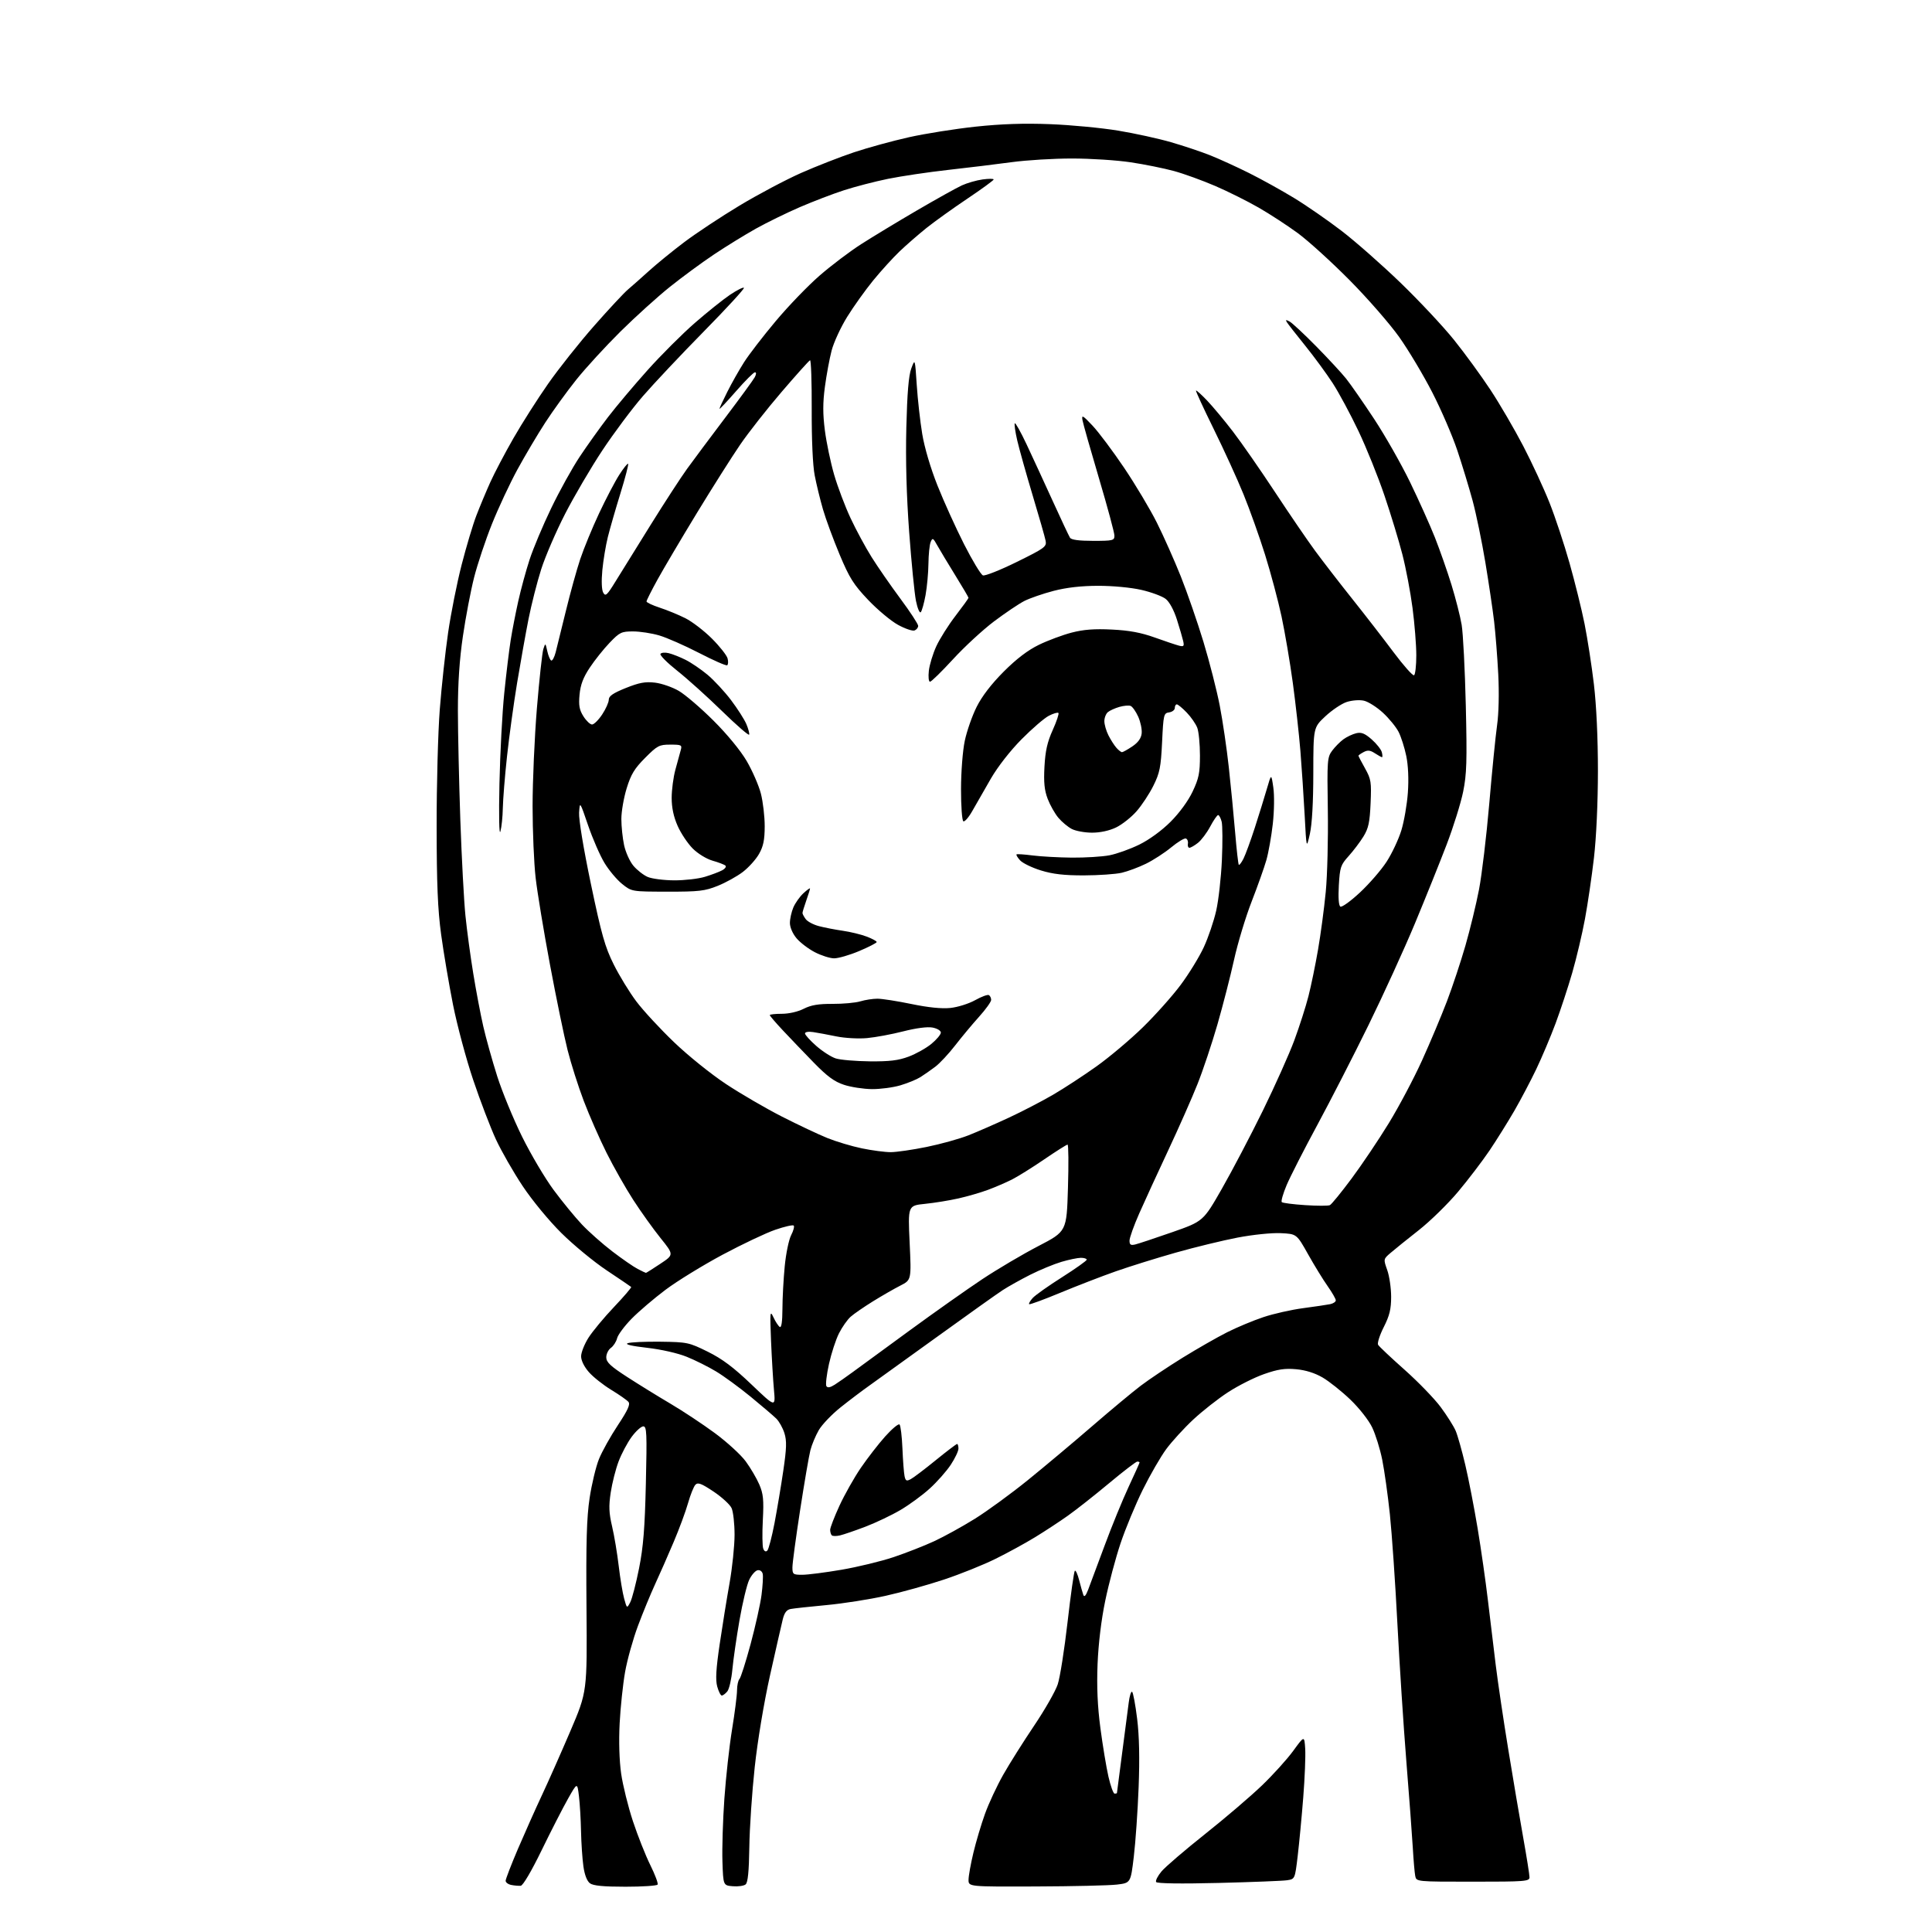 <?xml version="1.0" encoding="UTF-8" standalone="no"?>
<svg 
  version="1.1" 
  xmlns="http://www.w3.org/2000/svg" 
  xmlns:xlink="http://www.w3.org/1999/xlink" 
  xmlns:svg="http://www.w3.org/2000/svg"
  xmlns:rdf="http://www.w3.org/1999/02/22-rdf-syntax-ns#"
  xmlns:cc="http://creativecommons.org/ns#"
  xmlns:dc="http://purl.org/dc/elements/1.1/"
  viewBox="0 0 768 768"
  width="768"
  height="768"
>
<style>svg {background-color: white; }</style>"
<path stroke="none" fill="black" fill-rule="evenodd" d="M207.00,749.62C206.18,749.69 204.49,749.55 203.25,749.30C202.01,749.06 201.00,748.31 201.00,747.64C201.00,746.97 203.20,741.27 205.89,734.96C208.59,728.66 212.89,719.03 215.45,713.56C218.02,708.09 223.10,696.61 226.76,688.06C233.41,672.50 233.41,672.50 233.14,639.00C232.93,613.07 233.21,603.24 234.38,595.50C235.21,590.00 236.88,583.02 238.10,580.00C239.32,576.98 242.70,570.92 245.61,566.54C249.56,560.57 250.62,558.25 249.82,557.28C249.23,556.57 246.14,554.41 242.96,552.48C239.78,550.54 235.78,547.38 234.09,545.44C232.23,543.33 231.00,540.83 231.00,539.16C231.00,537.64 232.32,534.31 233.93,531.77C235.54,529.24 240.10,523.74 244.07,519.56C248.04,515.38 251.11,511.79 250.90,511.59C250.68,511.38 246.30,508.41 241.17,504.99C236.04,501.57 227.93,494.88 223.14,490.13C218.18,485.21 211.55,477.17 207.74,471.44C204.06,465.91 199.27,457.54 197.10,452.85C194.94,448.15 190.89,437.58 188.12,429.34C185.34,421.11 181.73,407.65 180.09,399.43C178.46,391.22 176.33,378.65 175.36,371.50C174.01,361.57 173.59,351.41 173.57,328.50C173.55,312.00 174.12,291.07 174.82,282.00C175.52,272.93 177.01,259.20 178.13,251.50C179.25,243.80 181.67,231.65 183.51,224.50C185.35,217.35 187.97,208.57 189.34,205.00C190.71,201.43 193.21,195.44 194.89,191.71C196.58,187.97 200.72,180.09 204.10,174.21C207.47,168.32 213.67,158.58 217.87,152.58C222.07,146.57 230.28,136.22 236.13,129.58C241.97,122.93 248.05,116.41 249.63,115.08C251.21,113.75 254.97,110.41 258.00,107.67C261.02,104.93 267.32,99.79 272.00,96.26C276.68,92.73 286.54,86.20 293.93,81.75C301.32,77.30 312.34,71.46 318.43,68.76C324.52,66.07 334.00,62.37 339.50,60.53C345.00,58.70 354.80,56.01 361.29,54.56C367.77,53.11 379.69,51.22 387.79,50.35C398.04,49.26 407.05,48.95 417.50,49.36C425.75,49.68 437.90,50.84 444.50,51.93C451.10,53.02 460.55,55.09 465.50,56.53C470.45,57.96 477.42,60.29 481.00,61.71C484.57,63.13 491.55,66.31 496.50,68.78C501.45,71.25 509.50,75.71 514.39,78.69C519.29,81.67 527.80,87.56 533.32,91.79C538.83,96.02 549.38,105.31 556.75,112.43C564.12,119.55 573.66,129.73 577.94,135.05C582.22,140.37 588.75,149.32 592.45,154.93C596.15,160.54 602.03,170.62 605.52,177.32C609.00,184.02 613.70,194.16 615.96,199.86C618.22,205.55 621.80,216.35 623.92,223.86C626.04,231.36 628.73,242.22 629.89,248.00C631.04,253.78 632.72,264.57 633.60,272.00C634.60,280.41 635.20,293.41 635.20,306.50C635.19,319.11 634.56,332.89 633.62,341.00C632.76,348.43 631.15,359.36 630.05,365.29C628.95,371.23 626.68,380.85 625.00,386.66C623.32,392.48 620.32,401.57 618.35,406.87C616.37,412.17 612.93,420.31 610.71,424.96C608.48,429.62 604.55,437.09 601.97,441.56C599.38,446.03 594.94,453.14 592.10,457.36C589.25,461.57 583.62,468.96 579.59,473.76C575.55,478.57 568.54,485.43 564.00,489.00C559.46,492.57 554.43,496.62 552.83,498.00C549.90,500.50 549.90,500.50 551.45,504.88C552.30,507.28 553.00,512.06 553.00,515.48C553.00,520.40 552.38,522.96 550.06,527.55C548.44,530.76 547.43,533.92 547.81,534.57C548.19,535.23 552.93,539.70 558.35,544.51C563.76,549.32 570.24,556.01 572.73,559.38C575.22,562.75 577.89,566.98 578.66,568.79C579.43,570.60 581.15,576.68 582.47,582.29C583.80,587.91 586.00,599.25 587.37,607.50C588.74,615.75 590.58,628.58 591.45,636.00C592.33,643.42 593.74,655.12 594.59,662.00C595.44,668.88 597.68,683.95 599.57,695.50C601.45,707.05 604.12,722.79 605.50,730.48C606.87,738.16 608.00,745.25 608.00,746.23C608.00,747.87 606.38,748.00 585.52,748.00C563.04,748.00 563.04,748.00 562.58,745.75C562.33,744.51 561.89,739.45 561.61,734.50C561.32,729.55 560.17,714.07 559.04,700.11C557.92,686.15 556.32,661.48 555.48,645.31C554.65,629.13 553.30,609.63 552.50,601.97C551.69,594.31 550.32,584.55 549.46,580.28C548.60,576.00 546.80,570.21 545.46,567.42C544.07,564.53 540.30,559.74 536.76,556.34C533.32,553.05 528.36,549.10 525.75,547.58C522.66,545.78 518.99,544.63 515.24,544.29C510.73,543.88 507.96,544.30 502.49,546.22C498.64,547.56 492.22,550.80 488.20,553.41C484.19,556.02 477.93,560.94 474.30,564.33C470.67,567.72 465.87,572.98 463.63,576.00C461.39,579.02 457.18,586.32 454.26,592.22C451.35,598.11 447.37,607.71 445.42,613.54C443.47,619.37 440.73,629.62 439.35,636.32C437.77,643.91 436.63,653.40 436.30,661.50C435.94,670.57 436.28,678.27 437.43,686.98C438.34,693.84 439.77,702.51 440.62,706.23C441.47,709.95 442.57,713.00 443.08,713.00C443.59,713.00 444.00,712.89 444.00,712.75C444.01,712.61 444.93,705.52 446.05,697.00C447.18,688.48 448.37,679.37 448.69,676.78C449.01,674.18 449.61,672.26 450.02,672.51C450.43,672.77 451.34,677.59 452.03,683.24C452.88,690.15 453.07,699.04 452.62,710.50C452.26,719.85 451.40,732.23 450.71,738.00C449.46,748.50 449.46,748.50 443.98,749.15C440.97,749.51 426.46,749.85 411.75,749.90C385.00,750.00 385.00,750.00 385.01,747.25C385.01,745.74 385.88,740.90 386.94,736.50C387.99,732.10 390.07,725.12 391.56,721.00C393.04,716.88 396.30,709.90 398.79,705.50C401.28,701.10 406.81,692.33 411.07,686.00C415.34,679.67 419.56,672.28 420.46,669.56C421.37,666.85 423.12,655.72 424.37,644.82C425.62,633.93 426.92,624.74 427.26,624.41C427.59,624.07 428.37,625.76 428.98,628.15C429.60,630.54 430.34,633.17 430.64,634.00C431.00,635.01 431.62,634.35 432.53,632.00C433.27,630.08 436.21,622.20 439.06,614.50C441.90,606.80 446.21,596.27 448.62,591.10C451.03,585.94 453.00,581.55 453.00,581.35C453.00,581.16 452.59,581.00 452.09,581.00C451.59,581.00 446.55,584.87 440.88,589.60C435.21,594.33 427.86,600.13 424.54,602.48C421.22,604.84 415.35,608.69 411.50,611.04C407.65,613.40 400.58,617.27 395.78,619.64C390.99,622.02 381.76,625.73 375.28,627.89C368.80,630.05 358.32,632.97 352.00,634.37C345.68,635.78 335.10,637.44 328.50,638.05C321.90,638.67 315.50,639.36 314.29,639.60C312.70,639.90 311.81,641.08 311.15,643.76C310.64,645.82 308.36,655.83 306.09,666.00C303.65,676.96 301.17,691.84 300.01,702.50C298.94,712.40 297.97,726.69 297.87,734.27C297.73,743.93 297.29,748.34 296.40,749.08C295.71,749.66 293.42,749.99 291.32,749.81C287.50,749.50 287.50,749.50 287.18,740.00C287.00,734.77 287.35,723.52 287.95,715.00C288.55,706.48 289.92,694.10 291.00,687.50C292.08,680.90 292.97,673.90 292.98,671.95C292.99,670.00 293.42,667.97 293.94,667.45C294.46,666.93 296.46,660.65 298.39,653.50C300.31,646.35 302.26,637.58 302.72,634.00C303.18,630.42 303.40,626.69 303.20,625.69C302.98,624.65 302.13,624.01 301.17,624.19C300.25,624.36 298.75,626.08 297.82,628.00C296.90,629.92 295.17,637.12 293.97,644.00C292.77,650.88 291.50,659.70 291.13,663.62C290.77,667.53 289.86,671.47 289.11,672.37C288.37,673.26 287.38,674.00 286.92,674.00C286.47,674.00 285.65,672.39 285.11,670.43C284.38,667.78 284.63,663.45 286.07,653.68C287.14,646.43 288.91,635.46 290.01,629.30C291.10,623.14 292.00,614.49 292.00,610.09C292.00,605.69 291.47,600.93 290.82,599.51C290.18,598.09 286.95,595.13 283.65,592.92C278.80,589.69 277.42,589.17 276.43,590.21C275.76,590.92 274.45,594.20 273.51,597.50C272.58,600.80 270.00,607.77 267.78,613.00C265.57,618.23 262.27,625.72 260.45,629.66C258.64,633.59 255.55,641.08 253.60,646.30C251.65,651.52 249.34,659.77 248.48,664.64C247.62,669.51 246.65,678.70 246.32,685.06C245.95,692.14 246.18,699.88 246.92,705.06C247.59,709.70 249.70,718.23 251.61,724.00C253.52,729.77 256.63,737.60 258.51,741.40C260.39,745.19 261.70,748.68 261.41,749.15C261.12,749.62 255.37,750.00 248.63,750.00C239.91,750.00 235.85,749.61 234.53,748.65C233.35,747.79 232.40,745.33 231.91,741.90C231.49,738.93 231.07,732.67 230.97,728.00C230.88,723.33 230.51,717.02 230.14,714.00C229.48,708.50 229.48,708.50 225.81,715.00C223.78,718.58 219.06,727.80 215.31,735.50C211.29,743.77 207.89,749.55 207.00,749.62zM484.34,748.50C469.25,748.87 459.95,748.73 459.58,748.13C459.25,747.60 460.23,745.69 461.74,743.89C463.26,742.09 471.02,735.43 479.00,729.09C486.98,722.75 497.15,714.06 501.61,709.78C506.07,705.50 511.69,699.28 514.11,695.95C518.50,689.91 518.50,689.91 518.84,695.20C519.02,698.12 518.67,706.80 518.06,714.50C517.46,722.20 516.46,732.65 515.86,737.73C514.76,746.95 514.76,746.95 511.63,747.43C509.91,747.69 497.63,748.17 484.34,748.50zM250.53,636.92C251.26,635.54 252.83,629.48 254.03,623.46C255.73,614.93 256.33,607.46 256.74,589.75C257.21,569.64 257.09,567.00 255.72,567.00C254.87,567.00 252.78,568.89 251.08,571.20C249.38,573.51 247.05,577.90 245.90,580.95C244.74,584.00 243.34,589.55 242.77,593.29C241.95,598.72 242.06,601.41 243.32,606.79C244.19,610.48 245.37,617.55 245.95,622.50C246.53,627.45 247.50,633.29 248.11,635.47C249.21,639.44 249.21,639.44 250.53,636.92zM318.90,626.00C321.05,626.00 328.07,625.10 334.51,624.00C340.94,622.90 350.25,620.64 355.19,618.99C360.13,617.33 367.40,614.49 371.34,612.66C375.28,610.84 382.55,606.83 387.50,603.75C392.45,600.67 401.96,593.73 408.63,588.33C415.30,582.92 426.78,573.30 434.13,566.94C441.48,560.58 450.20,553.33 453.50,550.82C456.80,548.32 464.26,543.33 470.08,539.73C475.90,536.14 483.87,531.58 487.80,529.60C491.72,527.62 498.21,524.92 502.22,523.58C506.22,522.24 513.33,520.64 518.00,520.02C522.67,519.40 527.51,518.68 528.75,518.43C529.99,518.17 531.00,517.49 531.00,516.91C531.00,516.33 529.54,513.79 527.75,511.25C525.96,508.72 522.46,503.01 519.97,498.57C515.44,490.50 515.44,490.50 509.10,490.20C505.53,490.03 498.04,490.80 491.97,491.96C486.04,493.10 474.96,495.79 467.35,497.95C459.73,500.11 449.00,503.45 443.50,505.39C438.00,507.32 428.11,511.15 421.52,513.88C414.92,516.62 409.34,518.67 409.10,518.44C408.87,518.20 409.51,517.09 410.53,515.96C411.56,514.83 416.80,511.12 422.19,507.71C427.57,504.29 431.98,501.16 431.99,500.75C432.00,500.34 430.96,500.00 429.68,500.00C428.41,500.00 424.92,500.73 421.93,501.61C418.95,502.50 413.39,504.79 409.58,506.71C405.78,508.63 400.83,511.39 398.59,512.85C396.34,514.31 384.61,522.66 372.50,531.41C360.40,540.15 348.25,548.90 345.50,550.85C342.75,552.79 337.64,556.66 334.15,559.44C330.66,562.22 326.76,566.30 325.48,568.50C324.21,570.70 322.70,574.30 322.14,576.50C321.57,578.70 319.74,589.41 318.06,600.29C316.38,611.18 315.00,621.42 315.00,623.04C315.00,625.81 315.25,626.00 318.90,626.00zM305.02,616.38C305.54,615.86 306.83,610.95 307.88,605.47C308.92,599.98 310.51,590.55 311.39,584.50C312.69,575.68 312.77,572.75 311.82,569.71C311.17,567.63 309.71,565.01 308.57,563.90C307.43,562.78 302.83,558.86 298.35,555.18C293.86,551.51 287.69,546.99 284.62,545.15C281.56,543.30 276.31,540.68 272.95,539.33C269.41,537.90 262.80,536.40 257.22,535.77C251.01,535.06 248.28,534.41 249.54,533.94C250.62,533.54 256.47,533.27 262.55,533.35C273.21,533.49 273.88,533.64 281.34,537.32C287.09,540.16 291.56,543.51 298.69,550.32C308.30,559.50 308.30,559.50 307.66,552.50C307.31,548.65 306.79,539.88 306.50,533.00C306.03,521.43 306.10,520.74 307.47,523.67C308.28,525.42 309.41,527.13 309.97,527.48C310.64,527.90 311.01,525.40 311.03,520.31C311.04,516.01 311.45,508.39 311.94,503.37C312.42,498.35 313.57,492.80 314.48,491.03C315.40,489.26 315.86,487.53 315.51,487.18C315.17,486.83 311.87,487.58 308.19,488.85C304.51,490.11 295.08,494.58 287.23,498.77C279.39,502.97 269.19,509.23 264.57,512.70C259.96,516.16 253.87,521.36 251.05,524.24C248.23,527.12 245.64,530.61 245.30,531.99C244.96,533.37 243.85,535.09 242.84,535.81C241.83,536.53 241.00,538.21 241.00,539.55C241.00,541.50 242.64,543.05 249.25,547.33C253.79,550.27 261.55,555.06 266.50,557.98C271.45,560.90 279.43,566.18 284.22,569.72C289.02,573.27 294.52,578.30 296.44,580.92C298.36,583.53 300.79,587.68 301.84,590.12C303.42,593.82 303.66,596.18 303.24,604.22C302.96,609.52 303.03,614.65 303.40,615.60C303.82,616.70 304.42,616.98 305.02,616.38zM333.90,610.35C332.47,610.69 331.01,610.67 330.65,610.32C330.29,609.96 330.00,608.97 330.00,608.13C330.00,607.28 331.67,602.97 333.70,598.54C335.74,594.12 339.56,587.35 342.19,583.50C344.82,579.65 349.18,574.02 351.88,571.00C354.59,567.98 357.15,565.84 357.58,566.26C358.01,566.68 358.53,570.96 358.73,575.76C358.93,580.57 359.31,585.52 359.57,586.77C359.98,588.70 360.35,588.88 362.06,587.97C363.17,587.37 367.64,583.99 371.99,580.44C376.35,576.90 380.16,574.00 380.46,574.00C380.76,574.00 381.00,574.82 381.00,575.83C381.00,576.83 379.62,579.74 377.93,582.29C376.24,584.84 372.49,589.08 369.59,591.71C366.70,594.35 361.44,598.20 357.91,600.27C354.39,602.34 348.12,605.32 344.00,606.89C339.88,608.46 335.33,610.02 333.90,610.35zM331.84,550.42C333.30,549.49 336.52,547.23 339.00,545.41C341.48,543.59 351.60,536.18 361.50,528.95C371.40,521.71 384.45,512.50 390.50,508.48C396.55,504.47 406.57,498.55 412.76,495.34C424.01,489.50 424.01,489.50 424.53,472.25C424.82,462.76 424.75,455.00 424.37,455.00C423.99,455.00 419.82,457.64 415.09,460.87C410.37,464.09 404.61,467.69 402.30,468.86C399.98,470.03 395.71,471.88 392.80,472.96C389.88,474.05 384.57,475.59 381.00,476.39C377.43,477.20 371.44,478.17 367.71,478.55C360.91,479.24 360.91,479.24 361.60,494.03C362.29,508.81 362.29,508.81 357.89,511.05C355.48,512.28 350.57,515.10 347.00,517.31C343.43,519.53 339.44,522.27 338.15,523.42C336.86,524.56 334.77,527.52 333.52,530.00C332.26,532.48 330.47,537.97 329.53,542.20C328.59,546.44 328.13,550.40 328.50,551.01C328.98,551.77 330.00,551.59 331.84,550.42zM256.77,505.99C256.91,506.00 259.48,504.38 262.47,502.39C267.91,498.78 267.91,498.78 262.57,492.14C259.64,488.49 254.76,481.68 251.74,477.00C248.71,472.32 243.94,463.91 241.13,458.30C238.32,452.68 234.24,443.39 232.06,437.65C229.88,431.91 226.97,422.78 225.61,417.36C224.24,411.94 221.10,396.70 218.63,383.50C216.16,370.30 213.59,354.77 212.93,349.00C212.26,343.23 211.72,330.40 211.71,320.50C211.71,310.60 212.48,293.05 213.43,281.50C214.39,269.95 215.54,259.38 215.99,258.00C216.80,255.52 216.82,255.53 217.54,258.77C217.93,260.57 218.63,262.27 219.08,262.55C219.54,262.83 220.35,261.36 220.89,259.28C221.43,257.20 223.27,249.77 224.97,242.76C226.68,235.75 229.23,226.52 230.65,222.26C232.08,217.99 235.45,209.80 238.15,204.05C240.85,198.30 244.45,191.42 246.16,188.76C247.86,186.10 249.45,184.12 249.69,184.36C249.93,184.60 248.55,189.91 246.62,196.15C244.69,202.39 242.44,210.20 241.62,213.50C240.80,216.80 239.82,222.71 239.44,226.63C239.03,230.97 239.17,234.48 239.79,235.59C240.69,237.20 241.30,236.64 244.66,231.17C246.77,227.73 253.04,217.62 258.60,208.71C264.15,199.79 270.67,189.76 273.10,186.40C275.52,183.05 282.34,173.91 288.25,166.09C294.16,158.28 299.46,151.01 300.03,149.94C300.67,148.74 300.70,148.00 300.10,148.00C299.57,148.00 296.18,151.39 292.57,155.53C288.96,159.67 286.00,162.81 286.00,162.50C286.00,162.20 287.41,159.14 289.14,155.72C290.86,152.30 293.84,147.03 295.77,144.00C297.69,140.97 303.36,133.61 308.37,127.64C313.38,121.66 321.24,113.51 325.83,109.53C330.42,105.54 337.85,99.92 342.34,97.05C346.83,94.17 356.80,88.14 364.50,83.64C372.20,79.15 380.23,74.67 382.35,73.70C384.47,72.73 388.19,71.66 390.60,71.33C393.02,71.00 395.00,71.00 395.00,71.34C395.00,71.68 390.30,75.11 384.56,78.96C378.83,82.81 371.51,88.05 368.31,90.61C365.12,93.17 360.32,97.34 357.66,99.88C354.99,102.42 350.24,107.65 347.09,111.50C343.95,115.35 339.29,121.88 336.74,126.00C334.19,130.12 331.41,136.15 330.57,139.39C329.73,142.63 328.53,149.10 327.91,153.78C327.06,160.10 327.06,164.54 327.90,171.09C328.52,175.93 330.18,183.85 331.58,188.69C332.99,193.53 335.93,201.32 338.12,205.99C340.31,210.67 344.08,217.65 346.50,221.50C348.91,225.35 354.06,232.78 357.93,238.00C361.81,243.22 364.98,248.08 364.99,248.78C364.99,249.49 364.35,250.31 363.55,250.62C362.75,250.93 359.80,249.93 357.00,248.40C354.20,246.88 348.85,242.41 345.12,238.49C339.29,232.35 337.69,229.81 333.75,220.42C331.24,214.41 328.26,206.35 327.15,202.50C326.03,198.65 324.55,192.57 323.86,189.00C323.08,185.01 322.63,174.86 322.67,162.71C322.71,151.82 322.41,143.05 322.00,143.21C321.58,143.37 316.51,149.02 310.73,155.76C304.94,162.50 297.52,171.95 294.23,176.76C290.94,181.57 283.18,193.82 276.98,204.00C270.79,214.18 263.76,226.07 261.36,230.42C258.96,234.78 257.00,238.68 257.00,239.09C257.00,239.50 259.36,240.61 262.25,241.56C265.14,242.50 269.73,244.39 272.45,245.75C275.17,247.12 279.92,250.77 283.02,253.87C286.11,256.96 288.91,260.51 289.23,261.75C289.55,262.99 289.47,264.21 289.06,264.46C288.64,264.72 283.62,262.52 277.90,259.56C272.18,256.61 265.06,253.48 262.07,252.60C259.08,251.72 254.39,251.00 251.65,251.00C247.03,251.00 246.33,251.34 242.32,255.52C239.94,258.01 236.39,262.45 234.44,265.40C231.83,269.32 230.75,272.19 230.38,276.13C229.98,280.41 230.29,282.16 231.92,284.75C233.05,286.54 234.59,288.00 235.35,288.00C236.11,288.00 237.92,286.21 239.37,284.02C240.82,281.83 242.00,279.18 242.00,278.13C242.00,276.70 243.71,275.53 248.75,273.50C254.11,271.35 256.50,270.91 260.35,271.36C263.02,271.67 267.30,273.16 269.85,274.65C272.41,276.15 278.60,281.45 283.60,286.44C289.04,291.85 294.35,298.32 296.81,302.50C299.06,306.35 301.61,312.18 302.46,315.46C303.30,318.74 303.99,324.59 303.98,328.46C303.97,333.89 303.45,336.41 301.73,339.45C300.50,341.63 297.59,344.85 295.28,346.62C292.96,348.39 288.46,350.88 285.28,352.15C280.17,354.20 277.85,354.47 265.30,354.45C251.10,354.43 251.10,354.43 247.30,351.38C245.21,349.71 242.05,345.94 240.28,343.01C238.51,340.09 235.59,333.38 233.78,328.10C230.50,318.50 230.50,318.50 230.20,323.04C230.03,325.73 231.94,337.30 234.89,351.38C239.10,371.49 240.50,376.43 243.94,383.34C246.17,387.83 250.23,394.46 252.96,398.09C255.68,401.71 262.41,408.99 267.92,414.27C273.47,419.60 282.67,427.01 288.61,430.93C294.49,434.82 304.52,440.65 310.90,443.90C317.28,447.14 325.38,450.97 328.90,452.39C332.42,453.81 338.59,455.66 342.61,456.49C346.63,457.32 351.78,458.00 354.05,458.00C356.33,458.00 362.76,457.07 368.34,455.93C373.93,454.79 381.43,452.71 385.00,451.30C388.57,449.89 395.77,446.74 401.00,444.31C406.23,441.88 414.10,437.79 418.50,435.24C422.90,432.68 430.72,427.57 435.88,423.89C441.04,420.21 449.33,413.22 454.30,408.37C459.27,403.52 466.03,395.94 469.32,391.53C472.62,387.11 476.76,380.35 478.54,376.50C480.32,372.65 482.53,366.12 483.46,362.00C484.39,357.88 485.41,348.83 485.72,341.89C486.03,334.96 485.99,328.10 485.63,326.64C485.26,325.19 484.63,324.00 484.23,324.00C483.83,324.00 482.41,326.05 481.08,328.56C479.74,331.07 477.55,334.00 476.19,335.06C474.84,336.13 473.32,337.00 472.82,337.00C472.32,337.00 472.04,336.26 472.21,335.35C472.37,334.45 472.00,333.53 471.40,333.32C470.79,333.11 468.17,334.69 465.56,336.85C462.96,339.00 458.45,341.92 455.55,343.34C452.65,344.77 448.30,346.38 445.89,346.94C443.47,347.50 436.71,347.96 430.86,347.98C423.00,347.99 418.52,347.48 413.77,346.01C410.23,344.92 406.51,343.11 405.50,342.00C404.50,340.90 403.86,339.83 404.09,339.63C404.32,339.44 407.20,339.63 410.50,340.06C413.80,340.48 420.83,340.87 426.11,340.92C431.40,340.96 438.09,340.55 440.99,340.00C443.88,339.45 449.22,337.54 452.87,335.75C456.85,333.80 461.81,330.18 465.32,326.67C468.85,323.14 472.31,318.40 474.08,314.67C476.56,309.42 477.00,307.28 477.00,300.32C477.00,295.81 476.52,290.86 475.94,289.32C475.35,287.77 473.47,285.04 471.74,283.25C470.02,281.46 468.25,280.00 467.80,280.00C467.36,280.00 467.00,280.64 467.00,281.43C467.00,282.22 465.99,283.00 464.75,283.18C462.60,283.49 462.47,284.03 461.95,295.00C461.46,305.05 461.02,307.24 458.48,312.35C456.89,315.56 453.87,320.14 451.78,322.51C449.69,324.89 446.04,327.77 443.67,328.92C440.99,330.21 437.39,331.00 434.13,331.00C431.26,331.00 427.63,330.34 426.07,329.54C424.51,328.73 422.10,326.72 420.72,325.08C419.33,323.43 417.42,320.05 416.47,317.56C415.17,314.14 414.85,311.04 415.19,304.77C415.53,298.51 416.32,294.97 418.46,290.23C420.02,286.78 421.04,283.71 420.74,283.41C420.43,283.10 418.71,283.61 416.91,284.54C415.11,285.47 410.24,289.68 406.07,293.89C401.58,298.43 396.62,304.78 393.88,309.52C391.34,313.91 388.05,319.65 386.57,322.27C385.10,324.90 383.46,326.79 382.94,326.47C382.42,326.14 382.01,320.40 382.02,313.69C382.03,306.86 382.68,298.42 383.51,294.50C384.32,290.65 386.44,284.57 388.23,281.00C390.36,276.74 394.08,271.91 398.99,266.98C404.10,261.87 408.58,258.46 413.00,256.31C416.57,254.58 422.43,252.40 426.00,251.47C430.75,250.24 435.05,249.91 442.00,250.26C448.87,250.59 453.58,251.47 459.00,253.41C463.12,254.89 467.48,256.35 468.68,256.66C470.56,257.13 470.79,256.87 470.34,254.85C470.05,253.56 468.92,249.69 467.83,246.26C466.63,242.49 464.87,239.25 463.38,238.08C462.02,237.01 457.67,235.40 453.70,234.49C449.54,233.54 442.28,232.86 436.50,232.87C429.81,232.88 423.96,233.55 418.83,234.88C414.61,235.98 409.37,237.79 407.19,238.90C405.00,240.02 399.57,243.68 395.12,247.03C390.67,250.39 383.34,257.15 378.83,262.07C374.32,266.98 370.21,271.00 369.69,271.00C369.16,271.00 368.96,269.07 369.23,266.64C369.50,264.25 370.84,259.86 372.20,256.89C373.57,253.93 377.00,248.48 379.84,244.79C382.68,241.09 385.00,237.88 385.00,237.64C385.00,237.41 382.64,233.39 379.75,228.72C376.86,224.05 373.66,218.72 372.62,216.87C370.91,213.78 370.68,213.67 369.94,215.50C369.50,216.60 369.11,220.45 369.07,224.07C369.03,227.68 368.51,233.30 367.92,236.57C367.32,239.83 366.47,242.89 366.01,243.36C365.56,243.83 364.70,241.80 364.11,238.86C363.52,235.91 362.30,223.60 361.41,211.50C360.34,196.95 359.96,182.90 360.28,170.00C360.62,156.28 361.20,149.31 362.24,146.50C363.73,142.50 363.73,142.50 364.42,153.00C364.80,158.78 365.78,167.55 366.60,172.50C367.49,177.89 369.91,186.11 372.66,193.00C375.17,199.32 379.93,209.82 383.23,216.33C386.54,222.83 389.90,228.41 390.72,228.72C391.53,229.03 397.58,226.64 404.17,223.39C415.28,217.92 416.10,217.32 415.66,215.00C415.40,213.62 413.09,205.53 410.52,197.00C407.96,188.47 405.20,178.63 404.38,175.13C403.57,171.63 403.13,168.54 403.40,168.26C403.68,167.99 405.78,171.75 408.08,176.63C410.37,181.51 415.02,191.57 418.40,199.00C421.78,206.43 424.90,213.06 425.34,213.75C425.86,214.59 428.89,215.00 434.56,215.00C442.45,215.00 443.00,214.86 443.00,212.92C443.00,211.77 440.24,201.53 436.87,190.17C433.50,178.80 430.54,168.38 430.30,167.00C429.92,164.81 430.41,165.07 434.28,169.18C436.71,171.75 442.37,179.31 446.87,185.98C451.36,192.65 457.22,202.47 459.89,207.80C462.56,213.14 466.83,222.74 469.39,229.14C471.94,235.54 475.99,247.24 478.39,255.14C480.78,263.04 483.70,274.45 484.87,280.50C486.04,286.55 487.66,297.57 488.47,305.00C489.28,312.43 490.42,324.10 490.99,330.93C491.56,337.77 492.22,343.55 492.44,343.78C492.67,344.00 493.50,342.91 494.30,341.34C495.09,339.78 497.13,334.23 498.82,329.00C500.50,323.77 502.67,316.80 503.62,313.50C505.36,307.50 505.36,307.50 506.16,313.00C506.62,316.12 506.53,322.40 505.96,327.50C505.40,332.45 504.25,338.93 503.40,341.90C502.55,344.88 499.91,352.30 497.54,358.40C495.16,364.51 492.02,374.90 490.56,381.50C489.10,388.10 486.12,399.70 483.94,407.27C481.75,414.85 478.19,425.51 476.01,430.97C473.84,436.43 468.62,448.23 464.42,457.20C460.22,466.16 455.03,477.46 452.89,482.30C450.75,487.14 449.00,492.03 449.00,493.17C449.00,494.80 449.47,495.12 451.25,494.70C452.49,494.41 459.08,492.22 465.90,489.84C478.31,485.50 478.31,485.50 485.74,472.50C489.82,465.35 497.14,451.40 502.00,441.50C506.85,431.60 512.48,419.02 514.51,413.54C516.53,408.07 519.06,400.19 520.12,396.04C521.18,391.89 522.90,383.55 523.94,377.50C524.99,371.45 526.37,361.14 527.00,354.59C527.64,348.04 528.01,333.34 527.83,321.93C527.52,302.25 527.61,301.03 529.56,298.40C530.70,296.87 532.72,294.83 534.06,293.86C535.40,292.89 537.68,291.81 539.13,291.47C541.16,290.98 542.54,291.54 545.26,293.92C547.19,295.62 549.00,297.90 549.29,299.00C549.58,300.10 549.61,301.00 549.37,301.00C549.13,301.00 547.85,300.29 546.53,299.43C544.67,298.21 543.67,298.11 542.07,298.96C540.93,299.57 540.00,300.22 540.00,300.41C540.00,300.60 541.18,302.86 542.62,305.43C545.03,309.74 545.20,310.85 544.83,319.34C544.50,326.94 543.99,329.27 541.98,332.54C540.64,334.72 537.99,338.21 536.10,340.31C532.93,343.82 532.63,344.73 532.21,351.92C531.93,356.83 532.15,359.98 532.82,360.39C533.40,360.75 536.91,358.22 540.61,354.77C544.31,351.32 549.07,345.83 551.18,342.57C553.30,339.31 555.93,333.72 557.04,330.14C558.14,326.56 559.32,319.78 559.65,315.07C560.03,309.73 559.79,304.24 559.01,300.50C558.33,297.20 556.96,292.90 555.97,290.96C554.98,289.01 552.17,285.57 549.73,283.32C547.28,281.06 543.87,278.91 542.15,278.53C540.38,278.14 537.39,278.38 535.31,279.06C533.28,279.73 529.47,282.29 526.85,284.74C522.08,289.20 522.08,289.20 522.06,307.35C522.05,318.96 521.56,327.66 520.69,331.50C519.33,337.50 519.33,337.50 518.62,324.00C518.22,316.57 517.46,305.10 516.93,298.50C516.39,291.90 515.04,279.75 513.92,271.50C512.80,263.25 510.77,251.32 509.42,245.00C508.06,238.68 505.12,227.65 502.88,220.50C500.64,213.35 496.79,202.55 494.32,196.50C491.86,190.45 486.52,178.77 482.47,170.54C478.41,162.30 475.24,155.42 475.42,155.25C475.60,155.07 477.59,156.86 479.85,159.23C482.11,161.60 486.72,167.13 490.09,171.52C493.46,175.91 500.96,186.70 506.76,195.50C512.55,204.30 519.78,214.88 522.81,219.00C525.85,223.12 532.45,231.68 537.49,238.00C542.53,244.32 549.94,253.88 553.94,259.24C557.95,264.60 561.63,268.73 562.11,268.43C562.60,268.13 563.00,264.56 563.00,260.49C563.00,256.43 562.33,247.95 561.50,241.66C560.68,235.37 558.86,225.78 557.46,220.36C556.07,214.94 552.87,204.43 550.35,197.00C547.84,189.57 543.19,178.04 540.02,171.37C536.85,164.70 532.25,156.15 529.81,152.37C527.36,148.59 522.44,141.88 518.87,137.45C515.29,133.03 512.01,128.82 511.56,128.10C510.94,127.09 511.18,127.03 512.63,127.81C513.66,128.37 518.41,132.80 523.20,137.66C527.98,142.52 533.33,148.30 535.09,150.50C536.85,152.70 541.86,159.90 546.21,166.50C550.56,173.10 556.96,184.35 560.44,191.50C563.91,198.65 568.39,208.60 570.38,213.61C572.36,218.63 575.34,227.11 576.99,232.47C578.64,237.83 580.46,244.98 581.03,248.36C581.60,251.74 582.34,266.20 582.68,280.50C583.20,302.56 583.04,307.75 581.62,314.74C580.70,319.26 577.75,328.71 575.06,335.74C572.38,342.76 566.72,356.82 562.49,367.00C558.25,377.18 549.93,395.40 544.00,407.50C538.07,419.60 528.89,437.49 523.62,447.26C518.34,457.02 512.87,467.76 511.45,471.11C510.04,474.47 509.17,477.51 509.52,477.86C509.87,478.21 514.06,478.75 518.83,479.06C523.60,479.38 528.02,479.38 528.66,479.06C529.30,478.75 533.18,474.00 537.27,468.50C541.36,463.00 548.02,453.10 552.06,446.50C556.10,439.90 562.06,428.65 565.30,421.50C568.54,414.35 572.99,403.77 575.19,398.00C577.39,392.23 580.69,382.27 582.53,375.89C584.37,369.50 586.80,359.48 587.93,353.61C589.06,347.75 590.89,332.41 592.00,319.53C593.10,306.65 594.50,292.60 595.11,288.30C595.78,283.63 595.96,275.49 595.58,268.00C595.22,261.12 594.48,251.68 593.93,247.00C593.38,242.32 591.81,231.75 590.44,223.50C589.07,215.25 586.79,204.22 585.38,199.00C583.96,193.78 581.23,184.78 579.29,179.00C577.36,173.22 572.89,162.88 569.36,156.00C565.83,149.12 559.92,139.23 556.22,134.00C552.52,128.78 543.65,118.60 536.50,111.39C529.35,104.17 520.12,95.79 516.00,92.75C511.88,89.72 504.85,85.13 500.40,82.57C495.94,80.00 488.15,76.11 483.08,73.93C478.02,71.75 470.64,69.07 466.69,67.99C462.73,66.91 455.00,65.34 449.50,64.52C444.00,63.69 433.51,63.01 426.18,63.01C418.86,63.00 408.06,63.66 402.18,64.46C396.31,65.26 384.98,66.64 377.00,67.53C369.02,68.42 358.23,70.03 353.00,71.09C347.77,72.16 339.90,74.20 335.50,75.63C331.10,77.05 323.23,80.07 318.00,82.32C312.77,84.58 304.90,88.43 300.50,90.88C296.10,93.34 288.59,97.96 283.81,101.16C279.03,104.35 271.16,110.14 266.31,114.02C261.47,117.89 252.62,125.89 246.66,131.78C240.71,137.68 232.77,146.32 229.04,151.00C225.31,155.68 219.77,163.32 216.74,168.00C213.70,172.68 208.74,181.05 205.70,186.61C202.67,192.17 198.10,201.95 195.54,208.34C192.99,214.72 189.80,224.27 188.46,229.55C187.12,234.84 185.12,245.31 184.02,252.83C182.65,262.12 182.02,271.62 182.02,282.50C182.03,291.30 182.47,310.88 182.99,326.00C183.52,341.12 184.43,358.23 185.02,364.00C185.60,369.77 187.00,380.12 188.13,387.00C189.25,393.88 191.04,403.32 192.11,408.00C193.18,412.68 195.67,421.58 197.64,427.80C199.62,434.01 204.07,444.83 207.54,451.85C211.01,458.87 216.66,468.42 220.10,473.06C223.54,477.70 228.60,483.87 231.34,486.77C234.08,489.67 239.51,494.48 243.41,497.46C247.31,500.44 251.85,503.58 253.50,504.43C255.15,505.29 256.62,505.99 256.77,505.99zM346.57,432.94C343.23,432.90 338.25,432.14 335.50,431.23C331.68,429.98 328.84,427.89 323.50,422.42C319.65,418.47 314.14,412.72 311.25,409.64C308.36,406.56 306.00,403.81 306.00,403.52C306.00,403.23 308.15,403.00 310.79,403.00C313.59,403.00 317.19,402.18 319.48,401.01C322.39,399.53 325.31,399.03 330.94,399.06C335.10,399.08 340.07,398.63 341.99,398.05C343.91,397.47 346.98,397.00 348.80,397.00C350.62,397.00 356.70,397.95 362.31,399.11C368.96,400.49 374.33,401.04 377.78,400.68C380.68,400.38 385.12,398.99 387.64,397.58C390.16,396.17 392.62,395.27 393.11,395.57C393.60,395.87 394.00,396.73 394.00,397.48C394.00,398.23 391.84,401.24 389.20,404.17C386.56,407.10 382.28,412.23 379.70,415.56C377.12,418.90 373.55,422.72 371.77,424.06C369.99,425.40 367.32,427.26 365.85,428.19C364.37,429.12 360.79,430.58 357.90,431.44C355.00,432.30 349.91,432.97 346.57,432.94zM345.71,421.90C353.63,421.98 357.11,421.55 361.21,420.02C364.12,418.93 368.19,416.65 370.25,414.95C372.31,413.25 374.00,411.23 374.00,410.47C374.00,409.70 372.54,408.82 370.70,408.47C368.68,408.09 364.19,408.67 359.10,409.97C354.54,411.14 348.03,412.35 344.65,412.66C341.25,412.97 335.82,412.67 332.50,411.99C329.20,411.31 325.04,410.54 323.25,410.27C321.38,409.99 320.00,410.22 320.00,410.81C320.00,411.37 322.01,413.60 324.47,415.76C326.92,417.92 330.41,420.16 332.22,420.74C334.02,421.32 340.10,421.84 345.71,421.90zM331.53,380.95C329.86,380.93 326.42,379.82 323.88,378.50C321.33,377.17 318.07,374.69 316.63,372.97C315.09,371.14 314.00,368.62 314.00,366.89C314.00,365.27 314.62,362.49 315.37,360.72C316.13,358.95 317.93,356.41 319.37,355.08C320.82,353.74 322.00,352.90 322.00,353.20C322.00,353.50 321.32,355.66 320.50,358.00C319.68,360.34 319.00,362.56 319.00,362.93C319.00,363.31 319.57,364.40 320.28,365.36C320.98,366.32 323.34,367.58 325.53,368.15C327.71,368.73 331.98,369.55 335.00,369.99C338.02,370.42 342.30,371.46 344.50,372.30C346.70,373.13 348.50,374.11 348.50,374.47C348.50,374.82 345.36,376.44 341.53,378.06C337.69,379.68 333.19,380.98 331.53,380.95zM268.00,349.95C272.12,349.97 277.61,349.34 280.20,348.55C282.78,347.77 285.86,346.61 287.05,345.97C288.24,345.34 288.83,344.48 288.36,344.08C287.89,343.67 285.58,342.79 283.24,342.13C280.83,341.44 277.41,339.34 275.37,337.30C273.38,335.31 270.68,331.27 269.37,328.31C267.77,324.69 267.00,321.07 267.00,317.18C267.00,314.01 267.66,308.96 268.48,305.96C269.29,302.96 270.24,299.49 270.59,298.25C271.19,296.14 270.93,296.00 266.46,296.00C262.04,296.00 261.31,296.38 256.46,301.25C252.21,305.51 250.82,307.80 249.11,313.36C247.95,317.13 247.00,322.62 247.00,325.56C247.00,328.50 247.49,333.19 248.09,335.98C248.69,338.77 250.35,342.45 251.79,344.16C253.23,345.87 255.77,347.86 257.45,348.59C259.13,349.32 263.88,349.93 268.00,349.95zM198.92,330.50C198.42,332.25 198.26,324.34 198.54,311.50C198.80,299.40 199.66,283.17 200.46,275.44C201.25,267.71 202.40,258.26 203.01,254.44C203.61,250.62 204.97,243.68 206.01,239.00C207.05,234.32 209.07,226.90 210.50,222.50C211.93,218.10 215.79,208.90 219.09,202.06C222.38,195.21 227.49,185.99 230.44,181.56C233.39,177.12 238.46,170.03 241.71,165.79C244.96,161.55 252.02,153.17 257.40,147.16C262.77,141.16 271.22,132.72 276.17,128.41C281.12,124.10 287.42,119.05 290.17,117.20C292.92,115.35 295.42,114.09 295.73,114.40C296.04,114.71 288.88,122.51 279.81,131.73C270.74,140.95 259.82,152.55 255.54,157.50C251.25,162.45 244.02,172.13 239.46,179.01C234.91,185.89 228.23,197.27 224.63,204.28C221.03,211.30 216.76,221.20 215.14,226.27C213.52,231.35 211.26,240.22 210.11,246.00C208.97,251.78 206.92,263.25 205.55,271.50C204.19,279.75 202.38,292.89 201.54,300.71C200.69,308.52 199.95,317.75 199.88,321.21C199.82,324.67 199.38,328.85 198.92,330.50zM446.01,299.00C446.39,299.00 448.23,297.97 450.10,296.72C452.40,295.18 453.61,293.50 453.83,291.56C454.01,289.98 453.39,286.98 452.46,284.90C451.52,282.82 450.16,280.89 449.43,280.61C448.71,280.33 446.70,280.51 444.96,281.01C443.23,281.51 441.17,282.44 440.40,283.08C439.63,283.72 439.00,285.34 439.00,286.67C439.00,288.01 439.73,290.54 440.62,292.30C441.51,294.06 442.93,296.29 443.78,297.25C444.62,298.21 445.62,299.00 446.01,299.00zM297.80,292.03C297.64,292.50 292.77,288.28 287.00,282.65C281.23,277.02 273.23,269.82 269.23,266.65C265.23,263.48 262.22,260.46 262.54,259.94C262.86,259.42 264.33,259.28 265.81,259.64C267.29,259.99 270.30,261.18 272.50,262.28C274.70,263.37 278.62,266.04 281.21,268.19C283.80,270.35 288.03,274.91 290.60,278.31C293.17,281.71 295.91,286.00 296.69,287.84C297.47,289.68 297.97,291.57 297.80,292.03z" />

</svg>